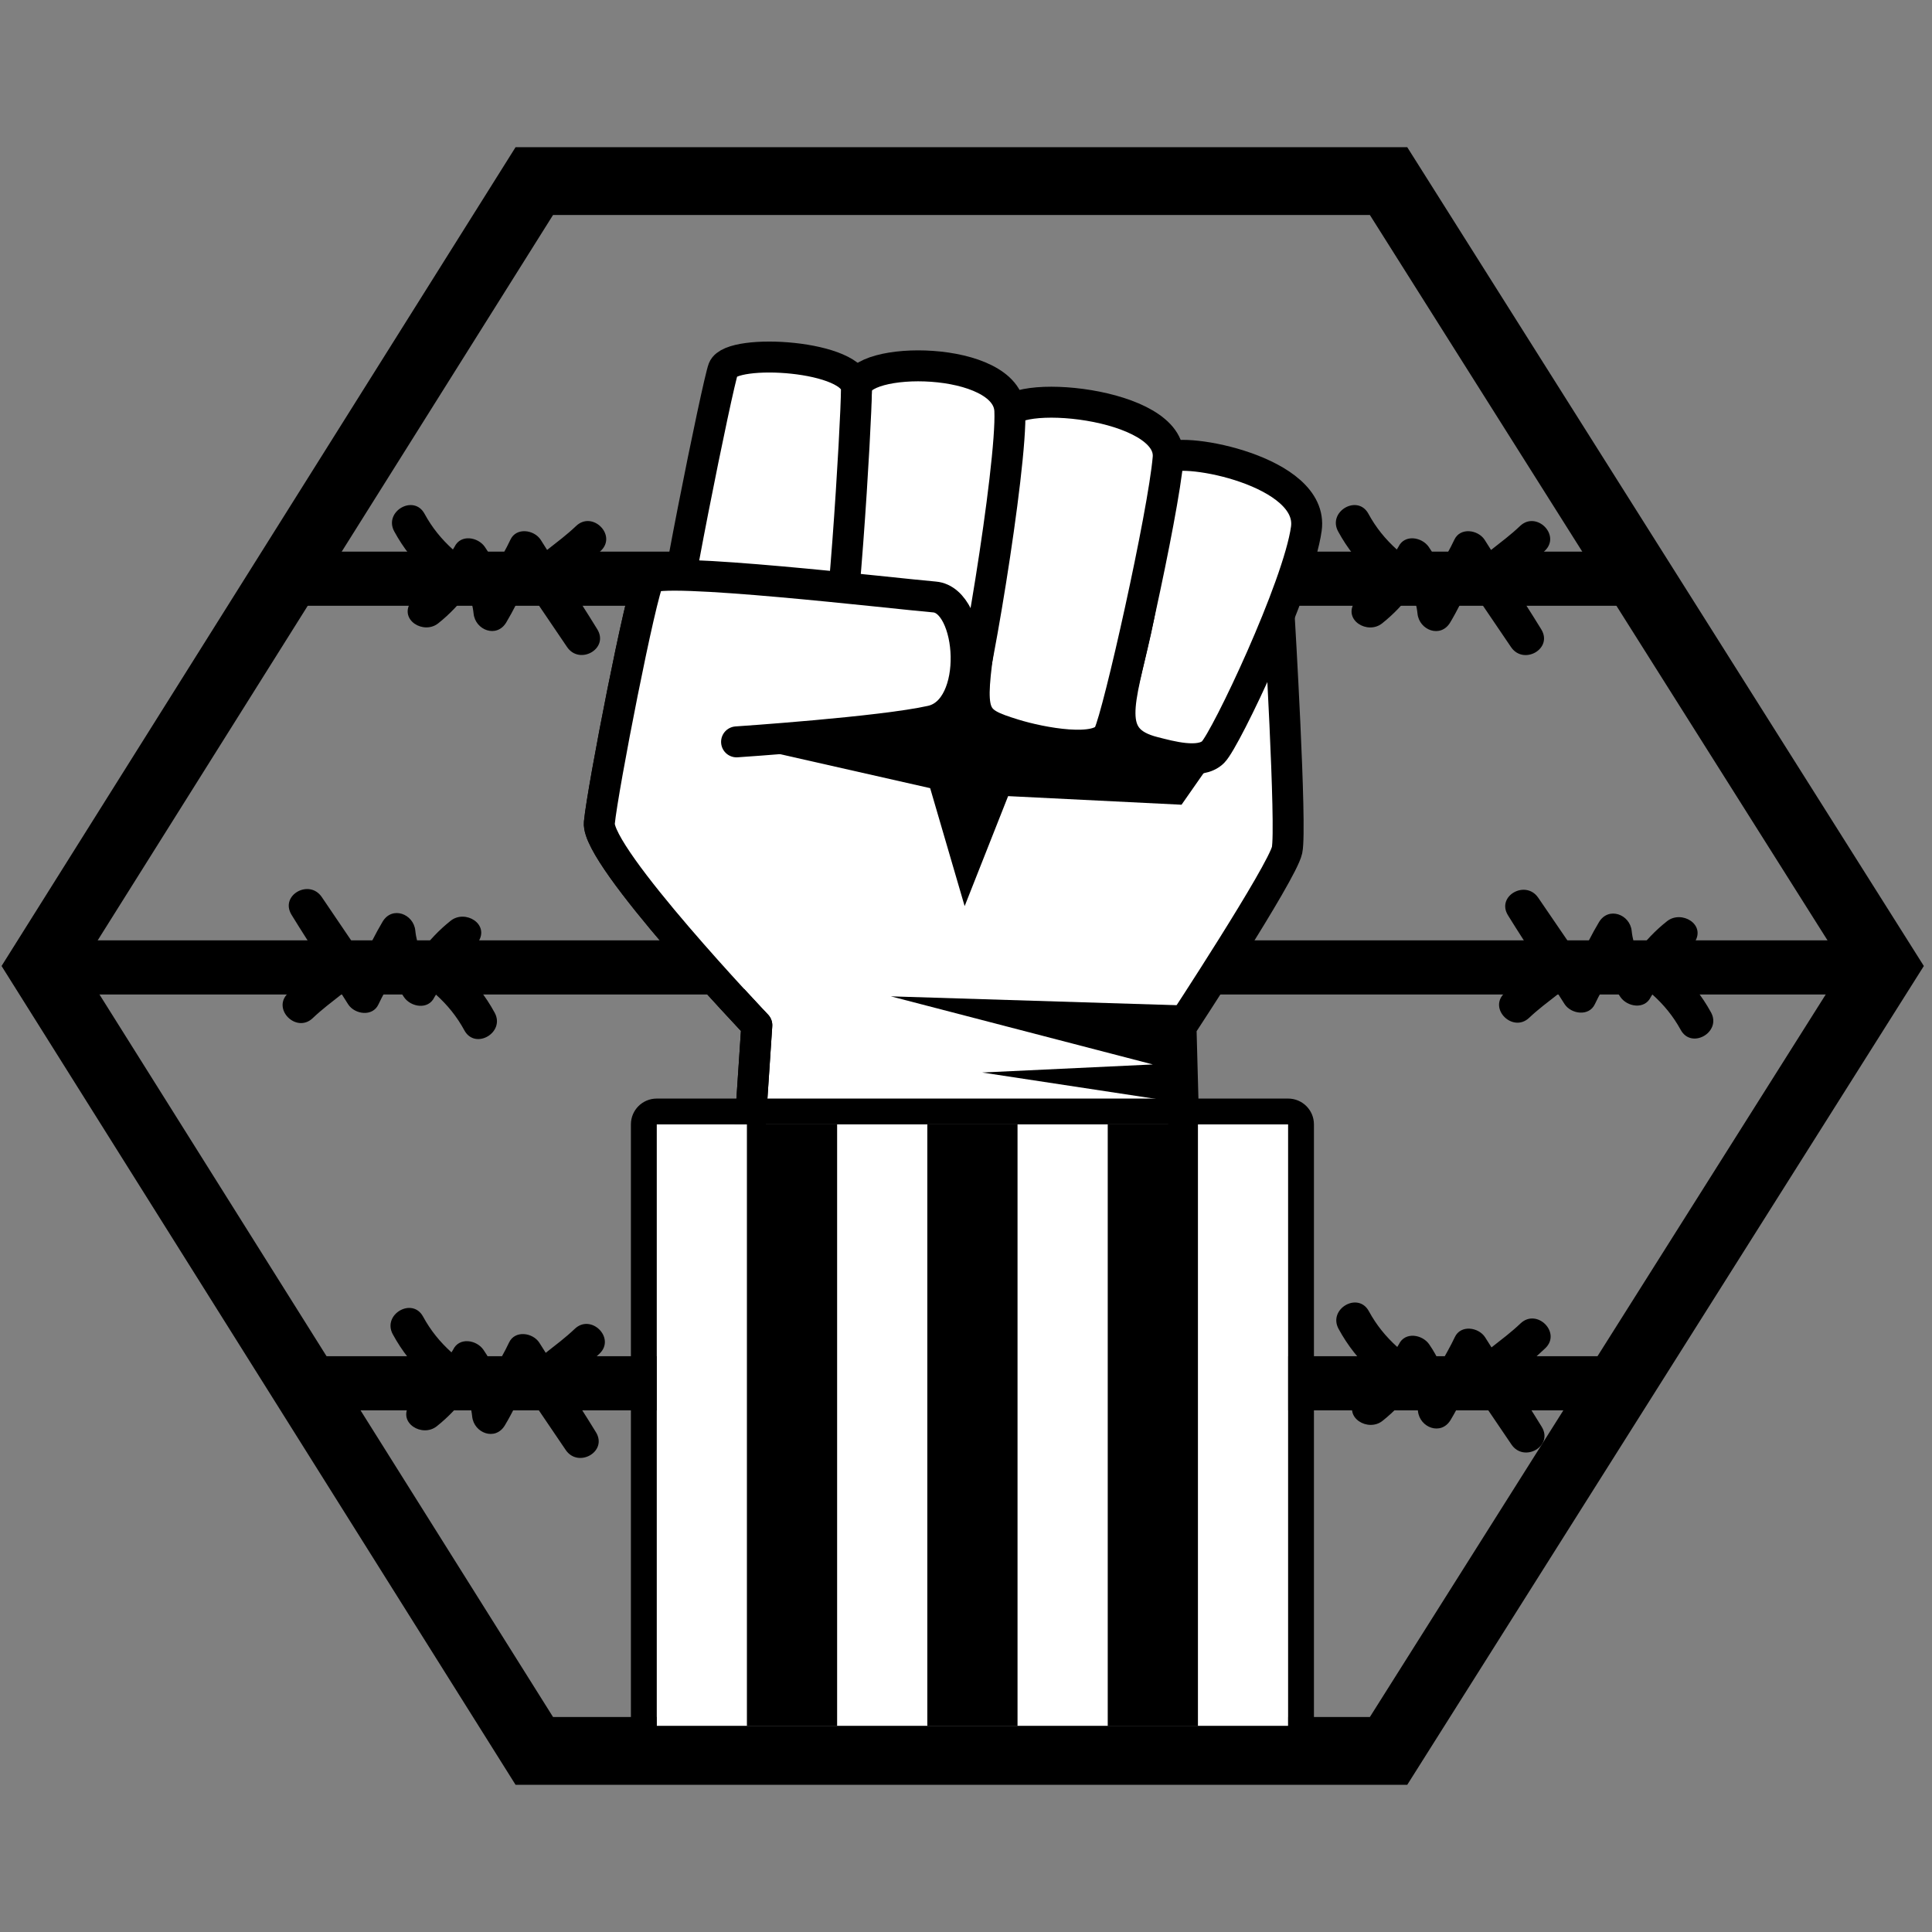 <?xml version="1.0" encoding="UTF-8"?>
<!-- Generated by Pixelmator Pro 3.7 -->
<svg width="712" height="712" viewBox="0 0 712 712" xmlns="http://www.w3.org/2000/svg">
    <rect x="0" y="0" width="712" height="712" fill="#808080" stroke="none"/>
    <g id="OBJECTS-copy">
        <path id="path15" fill="none" stroke="#000000" stroke-width="24.98" d="M 196.909 66.736 L 511.724 66.736 L 694.225 356 L 511.724 645.264 L 196.909 645.264 L 15.321 356 L 196.909 66.736 Z"/>
        <clipPath id="clipPath1">
            <path d="M 14.621 356.203 L 190.597 645.668 L 518.343 645.668 L 694.318 356.203 L 518.343 66.737 L 190.597 66.737 L 14.621 356.203 Z"/>
        </clipPath>
        <g id="g1" clip-path="url(#clipPath1)">
            <g id="g2">
                <path id="path16" fill="none" stroke="#000000" stroke-width="19.951" stroke-linecap="round" stroke-linejoin="round" d="M -24 213.263 L 735 213.263"/>
                <path id="path17" fill="none" stroke="#000000" stroke-width="19.951" stroke-linecap="round" stroke-linejoin="round" d="M 474.721 509.788 L 735 509.788"/>
                <path id="path18" fill="none" stroke="#000000" stroke-width="19.951" stroke-linecap="round" stroke-linejoin="round" d="M -24 509.788 L 242.016 509.788"/>
                <path id="path19" fill="none" stroke="#000000" stroke-width="19.951" stroke-linecap="round" stroke-linejoin="round" d="M -24 356.525 L 735 356.525"/>
                <path id="path20" fill="#000000" stroke="none" d="M 182.3 373.209 C 178.89 366.947 174.767 361.801 169.74 357.188 C 171.906 353.842 174.071 350.497 176.236 347.151 C 180.528 340.517 171.425 335.076 166.089 339.323 C 161.743 342.783 158.122 346.651 154.99 350.925 C 154.108 348.398 153.347 345.832 153.046 342.908 C 152.418 336.811 144.539 333.767 141.008 339.647 C 138.369 344.043 136.194 348.663 133.84 353.187 C 133.801 353.123 133.81 353.052 133.767 352.989 C 128.708 345.524 123.647 338.058 118.588 330.594 C 113.972 323.784 103.042 329.942 107.432 337.115 C 111.164 343.216 115.067 349.208 118.898 355.245 C 114.486 358.649 110.199 362.179 106.119 366.072 C 100.091 371.823 109.236 380.951 115.254 375.209 C 118.624 371.994 122.317 369.236 125.94 366.38 C 126.748 367.624 127.507 368.899 128.318 370.141 C 130.734 373.839 137.31 374.823 139.475 370.141 C 141.06 366.71 143.028 363.5 144.757 360.162 C 145.92 362.65 147.237 365.105 148.918 367.528 C 151.431 371.149 157.828 372.265 160.074 367.528 C 160.246 367.165 160.5 366.905 160.678 366.55 C 164.891 370.362 168.323 374.548 171.143 379.729 C 175.121 387.034 186.281 380.521 182.3 373.209 Z"/>
                <path id="path21" fill="#000000" stroke="none" d="M 630.561 373.1 C 627.153 366.89 623.032 361.786 618.008 357.21 C 620.172 353.892 622.336 350.574 624.5 347.256 C 628.79 340.676 619.691 335.28 614.358 339.491 C 610.014 342.924 606.395 346.759 603.264 350.999 C 602.383 348.493 601.622 345.947 601.321 343.047 C 600.693 337 592.818 333.981 589.289 339.813 C 586.651 344.173 584.478 348.755 582.125 353.242 C 582.086 353.179 582.094 353.108 582.052 353.046 C 576.995 345.642 571.937 338.237 566.879 330.834 C 562.265 324.079 551.342 330.187 555.729 337.302 C 559.459 343.353 563.36 349.295 567.189 355.284 C 562.78 358.66 558.495 362.161 554.416 366.022 C 548.391 371.726 557.532 380.779 563.548 375.084 C 566.915 371.895 570.607 369.16 574.228 366.328 C 575.035 367.561 575.794 368.826 576.605 370.057 C 579.02 373.725 585.593 374.702 587.757 370.057 C 589.341 366.655 591.308 363.471 593.036 360.16 C 594.198 362.628 595.515 365.063 597.195 367.466 C 599.707 371.058 606.101 372.164 608.346 367.466 C 608.518 367.106 608.772 366.848 608.949 366.495 C 613.16 370.276 616.591 374.429 619.41 379.567 C 623.386 386.813 634.541 380.352 630.561 373.1 Z"/>
                <path id="path22" fill="#000000" stroke="none" d="M 493.305 489.729 C 496.714 495.991 500.838 501.136 505.864 505.749 C 503.699 509.096 501.534 512.441 499.369 515.787 C 495.076 522.42 504.18 527.862 509.515 523.615 C 513.862 520.155 517.483 516.287 520.615 512.013 C 521.496 514.539 522.257 517.106 522.559 520.03 C 523.186 526.127 531.066 529.171 534.596 523.291 C 537.236 518.895 539.41 514.275 541.764 509.751 C 541.803 509.815 541.795 509.886 541.837 509.949 C 546.897 517.414 551.957 524.879 557.017 532.344 C 561.633 539.154 572.562 532.996 568.173 525.823 C 564.441 519.722 560.538 513.73 556.707 507.693 C 561.118 504.288 565.406 500.759 569.486 496.865 C 575.514 491.114 566.369 481.987 560.35 487.729 C 556.981 490.944 553.288 493.702 549.665 496.558 C 548.857 495.313 548.098 494.039 547.287 492.797 C 544.87 489.099 538.294 488.114 536.13 492.797 C 534.544 496.227 532.576 499.438 530.847 502.776 C 529.685 500.288 528.368 497.832 526.687 495.409 C 524.174 491.788 517.777 490.672 515.531 495.409 C 515.359 495.773 515.104 496.033 514.927 496.388 C 510.714 492.576 507.281 488.39 504.461 483.208 C 500.484 475.904 489.323 482.417 493.305 489.729 Z"/>
                <path id="path23" fill="#000000" stroke="none" d="M 144.76 491.729 C 148.169 497.991 152.292 503.136 157.319 507.749 C 155.154 511.096 152.989 514.441 150.823 517.787 C 146.532 524.42 155.635 529.861 160.971 525.615 C 165.317 522.155 168.938 518.287 172.07 514.013 C 172.951 516.539 173.712 519.106 174.013 522.03 C 174.641 528.127 182.521 531.171 186.051 525.291 C 188.691 520.895 190.865 516.275 193.219 511.751 C 193.258 511.815 193.25 511.886 193.292 511.948 C 198.352 519.414 203.412 526.879 208.471 534.344 C 213.088 541.154 224.017 534.996 219.628 527.823 C 215.896 521.722 211.993 515.73 208.162 509.693 C 212.573 506.288 216.861 502.759 220.941 498.865 C 226.969 493.114 217.824 483.987 211.805 489.729 C 208.436 492.944 204.742 495.702 201.12 498.558 C 200.312 497.313 199.553 496.039 198.741 494.797 C 196.325 491.099 189.749 490.114 187.584 494.797 C 185.999 498.227 184.031 501.437 182.302 504.776 C 181.14 502.287 179.823 499.832 178.142 497.409 C 175.629 493.788 169.231 492.672 166.985 497.409 C 166.814 497.773 166.559 498.033 166.382 498.388 C 162.169 494.576 158.736 490.39 155.916 485.208 C 151.939 477.904 140.778 484.417 144.76 491.729 Z"/>
                <path id="path24" fill="#000000" stroke="none" d="M 493.139 195.849 C 496.549 202.11 500.672 207.256 505.698 211.869 C 503.533 215.215 501.368 218.56 499.202 221.906 C 494.911 228.54 504.014 233.981 509.349 229.734 C 513.696 226.274 517.317 222.407 520.449 218.132 C 521.331 220.659 522.091 223.226 522.393 226.15 C 523.02 232.246 530.9 235.291 534.43 229.411 C 537.07 225.015 539.244 220.395 541.598 215.87 C 541.637 215.934 541.629 216.005 541.671 216.069 C 546.731 223.533 551.791 230.999 556.851 238.464 C 561.467 245.273 572.396 239.116 568.007 231.942 C 564.274 225.841 560.372 219.85 556.541 213.812 C 560.952 210.408 565.24 206.878 569.32 202.985 C 575.348 197.234 566.203 188.107 560.184 193.849 C 556.815 197.064 553.121 199.821 549.499 202.677 C 548.691 201.433 547.932 200.158 547.12 198.917 C 544.704 195.219 538.128 194.234 535.963 198.917 C 534.378 202.347 532.41 205.557 530.681 208.895 C 529.519 206.408 528.202 203.952 526.521 201.53 C 524.008 197.908 517.61 196.792 515.365 201.53 C 515.193 201.892 514.938 202.152 514.761 202.508 C 510.548 198.696 507.115 194.509 504.295 189.328 C 500.318 182.023 489.158 188.537 493.139 195.849 Z"/>
                <path id="path25" fill="#000000" stroke="none" d="M 145.294 195.844 C 148.702 202.103 152.823 207.246 157.847 211.857 C 155.683 215.202 153.519 218.545 151.354 221.889 C 147.064 228.52 156.163 233.958 161.497 229.714 C 165.841 226.255 169.46 222.39 172.591 218.117 C 173.472 220.643 174.232 223.208 174.533 226.131 C 175.161 232.224 183.037 235.268 186.566 229.39 C 189.203 224.997 191.377 220.379 193.73 215.856 C 193.769 215.92 193.76 215.991 193.803 216.054 C 198.86 223.515 203.918 230.978 208.975 238.439 C 213.589 245.246 224.513 239.091 220.126 231.921 C 216.396 225.823 212.495 219.834 208.665 213.799 C 213.075 210.397 217.36 206.868 221.438 202.977 C 227.463 197.229 218.323 188.106 212.307 193.845 C 208.94 197.058 205.248 199.815 201.627 202.67 C 200.819 201.426 200.061 200.152 199.25 198.911 C 196.834 195.215 190.262 194.23 188.098 198.911 C 186.513 202.34 184.546 205.548 182.818 208.885 C 181.656 206.398 180.34 203.944 178.66 201.522 C 176.148 197.903 169.754 196.787 167.509 201.522 C 167.337 201.885 167.083 202.145 166.905 202.5 C 162.695 198.69 159.264 194.505 156.445 189.327 C 152.469 182.025 141.314 188.536 145.294 195.844 Z"/>
            </g>
            <g id="g3">
                <g id="g4">
                    <path id="path26" fill="#ffffff" stroke="#000000" stroke-width="11.406" stroke-linecap="round" stroke-linejoin="round" d="M 275.949 422.24 L 278.91 377.829 C 278.91 377.829 219.695 315.653 220.88 303.218 C 222.064 290.783 236.276 217.949 239.236 213.212 L 471.411 226.737 C 471.411 226.737 476.095 304.994 474.319 313.284 C 472.542 321.575 435.237 378.421 435.237 378.421 L 436.421 422.24 L 275.949 422.24 Z"/>
                    <path id="path27" fill="#000000" stroke="none" d="M 273.83 265.911 L 282.852 276.886 L 342.791 290.459 L 355.5 333.934 L 371.519 293.395 L 435.43 296.567 L 455.352 268.042 L 359.022 245.733 L 273.83 265.911 Z"/>
                    <path id="path28" fill="#ffffff" stroke="#000000" stroke-width="11.406" stroke-linecap="round" stroke-linejoin="round" d="M 425.17 277.164 C 406.656 272.484 412.735 258.807 418.657 232.16 C 424.578 205.514 425.17 172.946 430.5 168.801 C 435.829 164.655 484.385 173.538 481.425 194.855 C 478.464 216.172 451.799 272.426 447.071 277.164 C 442.343 281.901 430.992 278.635 425.17 277.164 Z"/>
                    <path id="path29" fill="#ffffff" stroke="#000000" stroke-width="11.406" stroke-linecap="round" stroke-linejoin="round" d="M 373.654 270.65 C 357.563 265.674 357.073 264.136 361.219 234.529 C 365.364 204.922 370.693 165.248 370.693 153.997 C 370.693 142.746 432.276 148.076 430.5 168.801 C 428.723 189.526 412.143 263.544 408.59 270.65 C 405.038 277.756 383.813 273.792 373.654 270.65 Z"/>
                    <path id="path30" fill="#ffffff" stroke="#000000" stroke-width="11.406" stroke-linecap="round" stroke-linejoin="round" d="M 300.73 252.885 C 302.262 242.271 315.623 155.773 315.623 143.338 C 315.623 130.903 371.242 130.897 372.152 151.329 C 373.061 171.761 358.379 259.991 354.469 265.913 C 350.56 271.834 298.196 270.446 300.73 252.885 Z"/>
                    <path id="path31" fill="#ffffff" stroke="#000000" stroke-width="11.406" stroke-linecap="round" stroke-linejoin="round" d="M 266.554 135.954 C 264.55 141.033 245.75 233.345 246.342 242.819 C 246.934 252.293 302.004 258.215 306.149 251.701 C 310.294 245.188 315.623 155.773 315.623 143.338 C 315.623 130.903 269.634 128.152 266.554 135.954 Z"/>
                    <path id="path32" fill="#000000" stroke="none" d="M 328.304 367.185 L 424.856 392.281 L 361.972 395.253 L 435.996 406.499 L 435.237 378.42 C 435.237 378.42 437.249 375.352 440.287 370.655 L 328.304 367.185 Z"/>
                    <path id="path33" fill="#ffffff" stroke="#000000" stroke-width="11.406" stroke-linecap="round" stroke-linejoin="round" d="M 275.949 422.24 L 278.91 377.829 C 278.91 377.829 219.695 315.653 220.88 303.218 C 222.064 290.783 236.276 217.949 239.236 213.212 C 242.197 208.474 330.194 218.822 344.406 220.007 C 358.617 221.191 361.614 261.543 343.258 265.688 C 324.902 269.833 271.446 273.401 271.446 273.401"/>
                </g>
                <g id="g5">
                    <g id="g6">
                        <path id="path34" fill="#ffffff" stroke="none" d="M 474.721 636.099 L 242.016 636.099 L 242.016 414.36 L 474.721 414.36 L 474.721 636.099 Z"/>
                        <path id="path35" fill="#000000" fill-rule="evenodd" stroke="none" d="M 474.721 645.604 C 479.971 645.604 484.226 641.349 484.226 636.099 L 484.226 414.36 C 484.226 409.11 479.971 404.855 474.721 404.855 L 242.016 404.855 C 236.766 404.855 232.51 409.11 232.51 414.36 L 232.51 636.099 C 232.51 641.349 236.766 645.604 242.016 645.604 L 474.721 645.604 Z M 242.016 636.099 L 474.721 636.099 L 474.721 414.36 L 242.016 414.36 L 242.016 636.099 Z"/>
                    </g>
                    <g id="g7">
                        <path id="path36" fill="#000000" stroke="none" d="M 308.503 636.099 L 275.259 636.099 L 275.259 414.36 L 308.503 414.36 L 308.503 636.099 Z"/>
                        <path id="path37" fill="#000000" stroke="none" d="M 374.99 636.099 L 341.746 636.099 L 341.746 414.36 L 374.99 414.36 L 374.99 636.099 Z"/>
                        <path id="path38" fill="#000000" stroke="none" d="M 441.477 636.139 L 408.234 636.139 L 408.234 414.36 L 441.477 414.36 L 441.477 636.139 Z"/>
                    </g>
                </g>
            </g>
        </g>
    </g>
</svg>
